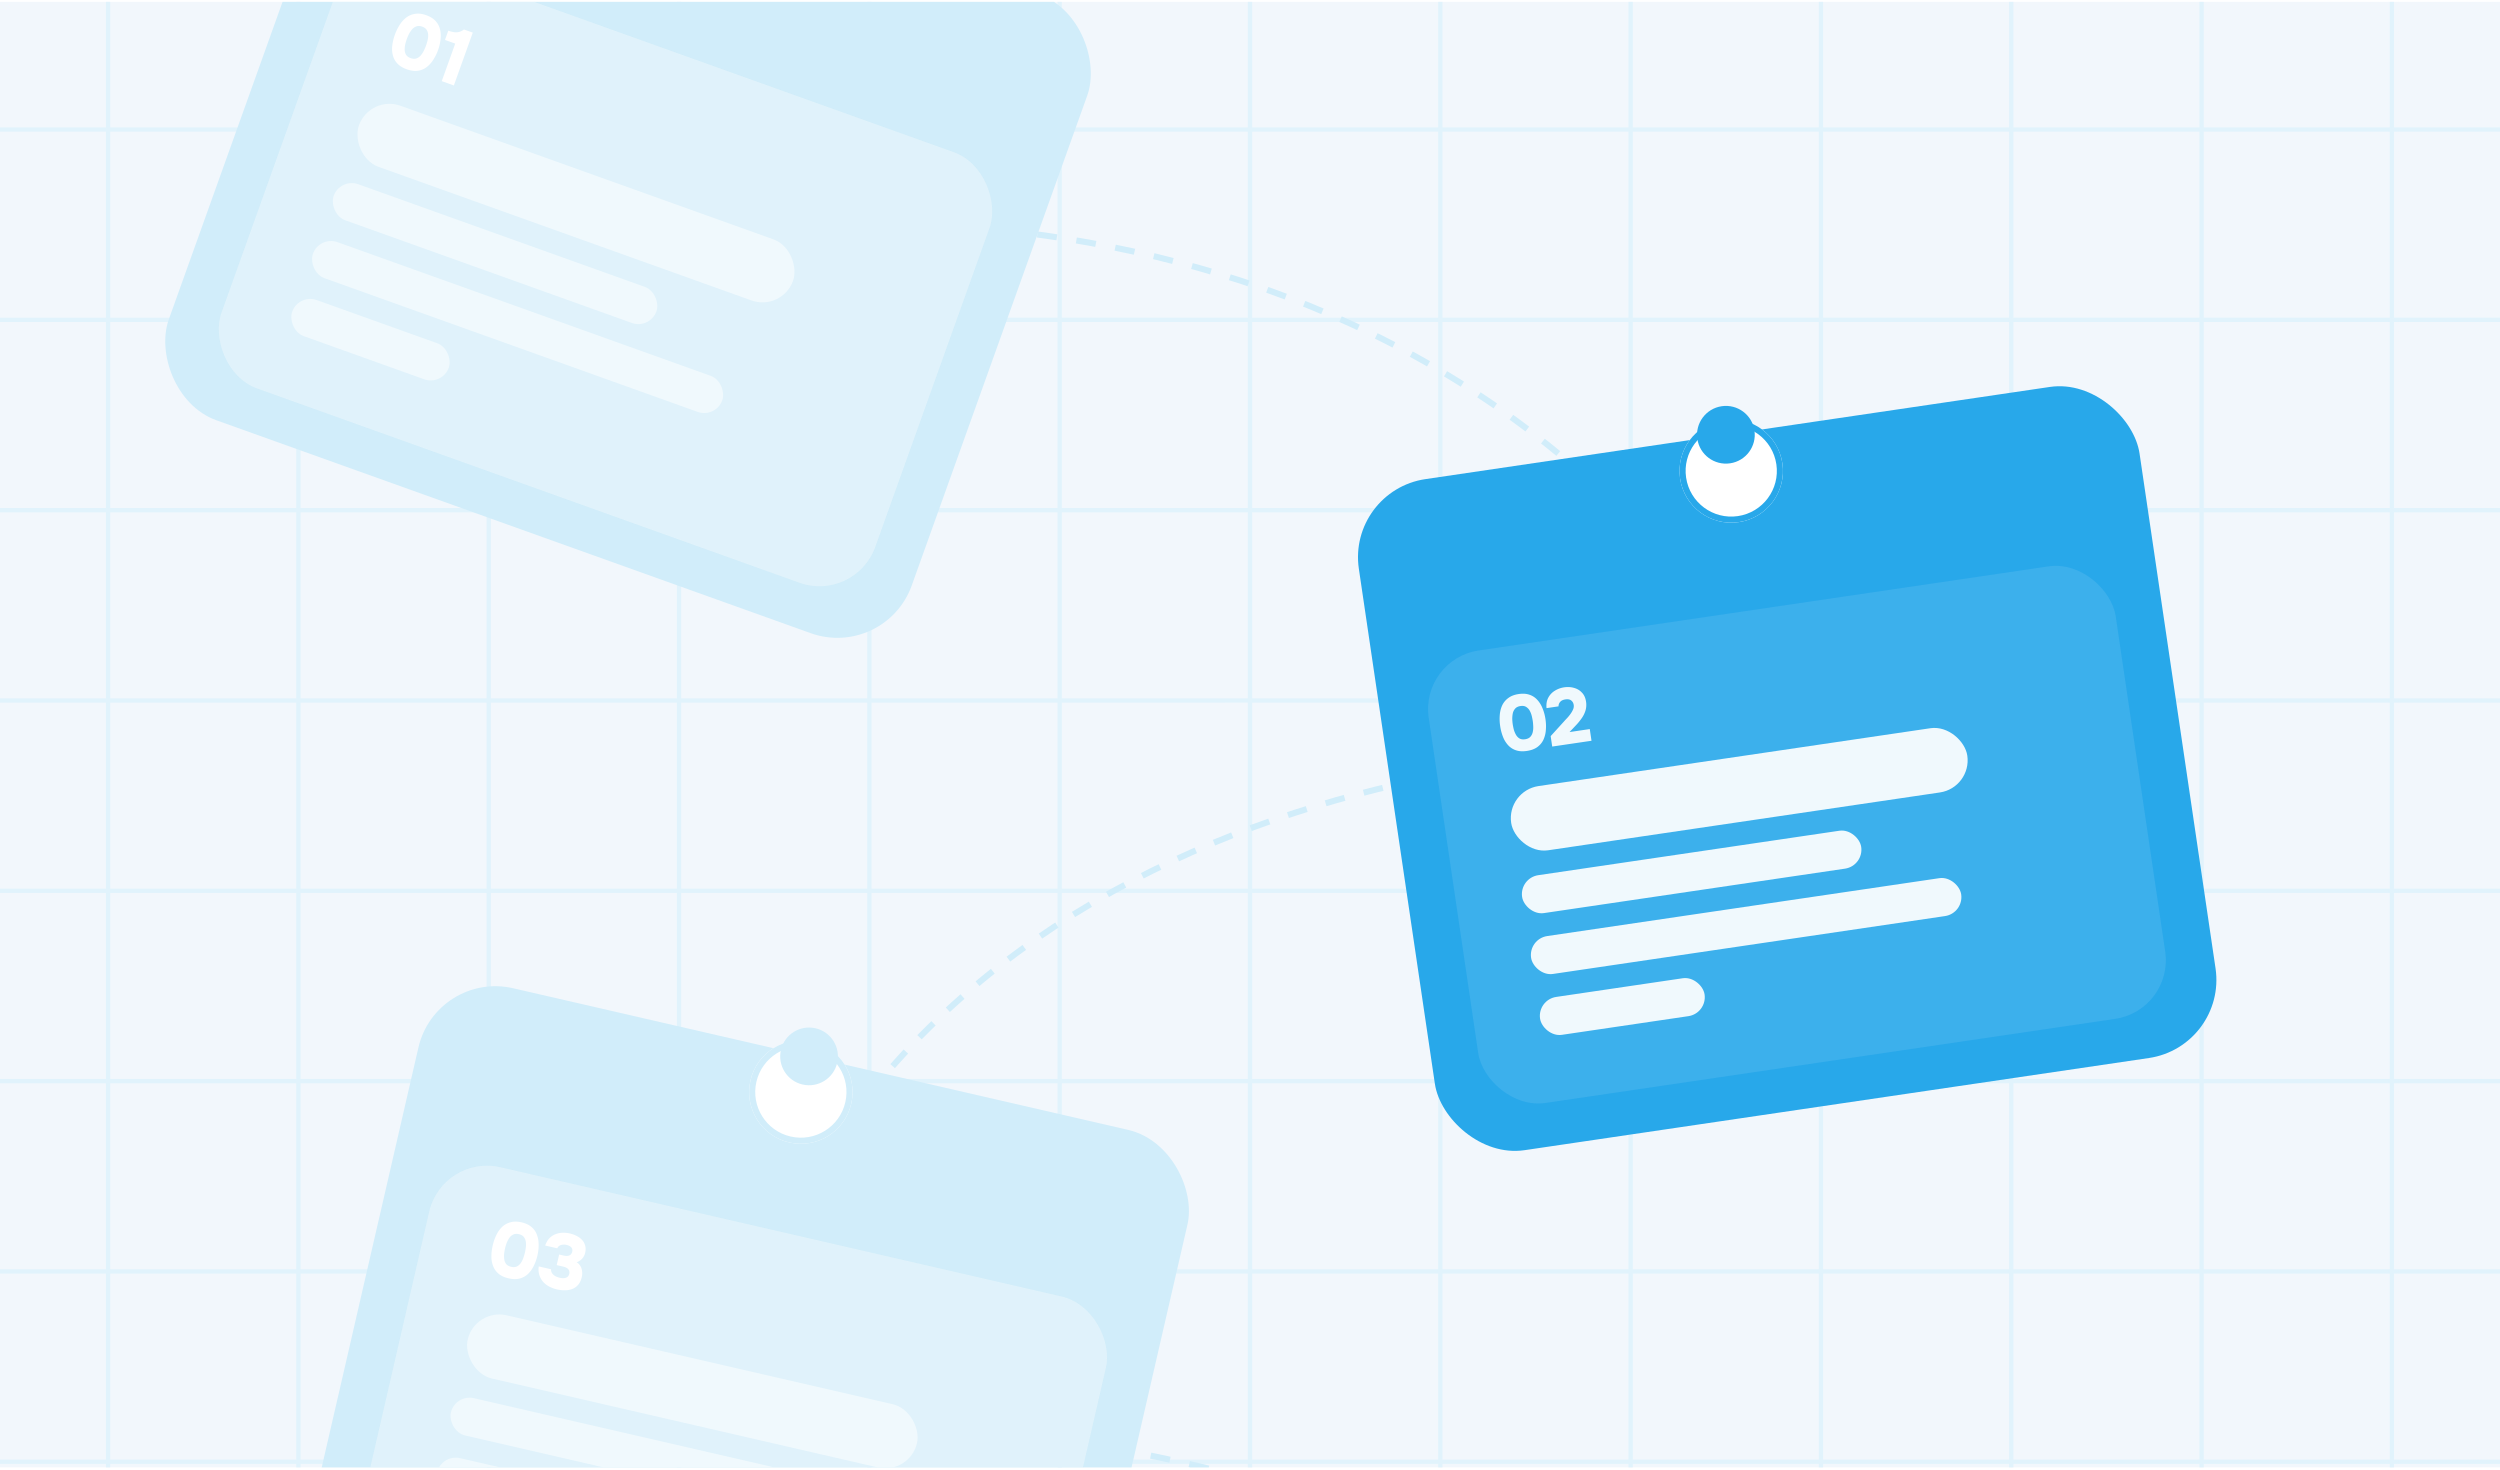 <svg width="580" height="341" fill="none" xmlns="http://www.w3.org/2000/svg"><g clip-path="url(#clip0_14_1115)"><path fill="#F2F7FC" d="M0 .436h580v340H0z"/><path d="M-637.209-279.016h-44.152v44.153m44.152-44.153v44.153m0-44.153h44.153m-44.153 44.153h-44.152m44.152 0v44.153m0-44.153h44.153m-88.305 0v44.153m44.152 0h-44.152m44.152 0v44.152m0-44.152h44.153m-88.305 0v44.152m44.152 0h-44.152m44.152 0v44.153m0-44.153h44.153m-88.305 0v44.153m44.152 0h-44.152m44.152 0v44.153m0-44.153h44.153m-88.305 0v44.153m44.152 0h-44.152m44.152 0V-14.1m0-44.153h44.153m-88.305 0V-14.1m44.152 0h-44.152m44.152 0v44.153m0-44.153h44.153m-88.305 0v44.153m44.152 0h-44.152m44.152 0v44.152m0-44.153h44.153m-88.305 0v44.153m44.152 0h-44.152m44.152 0v44.153m0-44.153h44.153m-88.305 0v44.153m44.152 0h-44.152m44.152 0v44.153m0-44.153h44.153m-88.305 0v44.153m44.152 0h-44.152m44.152 0v44.153m0-44.153h44.153m-88.305 0v44.153m44.152 0h-44.152m44.152 0v44.153m0-44.153h44.153m-88.305 0v44.153m44.152 0h-44.152m44.152 0v44.152m0-44.152h44.153m-88.305 0v44.152m44.152 0h-44.152m44.152 0v44.153m0-44.153h44.153m-88.305 0v44.153m44.152 0h-44.152m44.152 0v44.153m0-44.153h44.153m-88.305 0v44.153m44.152 0h-44.152m44.152 0v44.153m0-44.153h44.153m-88.305 0v44.153m44.152 0h-44.152m44.152 0v44.153m0-44.153h44.153m-88.305 0v44.153m44.152 0h-44.152m44.152 0v44.152m0-44.152h44.153m-88.305 0v44.152m44.152 0h-44.152m44.152 0v44.153m0-44.153h44.153m-88.305 0v44.153h44.152m0 0h44.153m0-838.903v44.153m0-44.153h44.153m-44.153 44.153v44.153m0-44.153h44.153m-44.153 44.153v44.152m0-44.152h44.153m-44.153 44.152v44.153m0-44.153h44.153m-44.153 44.153v44.153m0-44.153h44.153m-44.153 44.153V-14.1m0-44.153h44.153M-593.056-14.1v44.153m0-44.153h44.153m-44.153 44.153v44.152m0-44.153h44.153m-44.153 44.153v44.153m0-44.153h44.153m-44.153 44.153v44.153m0-44.153h44.153m-44.153 44.153v44.153m0-44.153h44.153m-44.153 44.153v44.153m0-44.153h44.153m-44.153 44.153v44.152m0-44.152h44.153m-44.153 44.152v44.153m0-44.153h44.153m-44.153 44.153v44.153m0-44.153h44.153m-44.153 44.153v44.153m0-44.153h44.153m-44.153 44.153v44.153m0-44.153h44.153m-44.153 44.153v44.152m0-44.152h44.153m-44.153 44.152v44.153m0-44.153h44.153m-44.153 44.153h44.153m0-838.903v44.153m0-44.153h44.153m-44.153 44.153v44.153m0-44.153h44.153m-44.153 44.153v44.152m0-44.152h44.153m-44.153 44.152v44.153m0-44.153h44.153m-44.153 44.153v44.153m0-44.153h44.153m-44.153 44.153V-14.1m0-44.153h44.153M-548.903-14.1v44.153m0-44.153h44.153m-44.153 44.153v44.152m0-44.153h44.153m-44.153 44.153v44.153m0-44.153h44.153m-44.153 44.153v44.153m0-44.153h44.153m-44.153 44.153v44.153m0-44.153h44.153m-44.153 44.153v44.153m0-44.153h44.153m-44.153 44.153v44.152m0-44.152h44.153m-44.153 44.152v44.153m0-44.153h44.153m-44.153 44.153v44.153m0-44.153h44.153m-44.153 44.153v44.153m0-44.153h44.153m-44.153 44.153v44.153m0-44.153h44.153m-44.153 44.153v44.152m0-44.152h44.153m-44.153 44.152v44.153m0-44.153h44.153m-44.153 44.153h44.153m0-838.903v44.153m0-44.153h44.153m-44.153 44.153v44.153m0-44.153h44.153m-44.153 44.153v44.152m0-44.152h44.153m-44.153 44.152v44.153m0-44.153h44.153m-44.153 44.153v44.153m0-44.153h44.153m-44.153 44.153V-14.1m0-44.153h44.153M-504.75-14.1v44.153m0-44.153h44.153m-44.153 44.153v44.152m0-44.153h44.153m-44.153 44.153v44.153m0-44.153h44.153m-44.153 44.153v44.153m0-44.153h44.153m-44.153 44.153v44.153m0-44.153h44.153m-44.153 44.153v44.153m0-44.153h44.153m-44.153 44.153v44.152m0-44.152h44.153m-44.153 44.152v44.153m0-44.153h44.153m-44.153 44.153v44.153m0-44.153h44.153m-44.153 44.153v44.153m0-44.153h44.153m-44.153 44.153v44.153m0-44.153h44.153m-44.153 44.153v44.152m0-44.152h44.153m-44.153 44.152v44.153m0-44.153h44.153m-44.153 44.153h44.153m0-838.903v44.153m0-44.153h44.153m-44.153 44.153v44.153m0-44.153h44.153m-44.153 44.153v44.152m0-44.152h44.153m-44.153 44.152v44.153m0-44.153h44.153m-44.153 44.153v44.153m0-44.153h44.153m-44.153 44.153V-14.1m0-44.153h44.153M-460.597-14.1v44.153m0-44.153h44.153m-44.153 44.153v44.152m0-44.153h44.153m-44.153 44.153v44.153m0-44.153h44.153m-44.153 44.153v44.153m0-44.153h44.153m-44.153 44.153v44.153m0-44.153h44.153m-44.153 44.153v44.153m0-44.153h44.153m-44.153 44.153v44.152m0-44.152h44.153m-44.153 44.152v44.153m0-44.153h44.153m-44.153 44.153v44.153m0-44.153h44.153m-44.153 44.153v44.153m0-44.153h44.153m-44.153 44.153v44.153m0-44.153h44.153m-44.153 44.153v44.152m0-44.152h44.153m-44.153 44.152v44.153m0-44.153h44.153m-44.153 44.153h44.153m0-838.903v44.153m0-44.153h44.152m-44.152 44.153v44.153m0-44.153h44.152m-44.152 44.153v44.152m0-44.152h44.152m-44.152 44.152v44.153m0-44.153h44.152m-44.152 44.153v44.153m0-44.153h44.152m-44.152 44.153V-14.1m0-44.153h44.152M-416.444-14.1v44.153m0-44.153h44.152m-44.152 44.153v44.152m0-44.153h44.152m-44.152 44.153v44.153m0-44.153h44.152m-44.152 44.153v44.153m0-44.153h44.152m-44.152 44.153v44.153m0-44.153h44.152m-44.152 44.153v44.153m0-44.153h44.152m-44.152 44.153v44.152m0-44.152h44.152m-44.152 44.152v44.153m0-44.153h44.152m-44.152 44.153v44.153m0-44.153h44.152m-44.152 44.153v44.153m0-44.153h44.152m-44.152 44.153v44.153m0-44.153h44.152m-44.152 44.153v44.152m0-44.152h44.152m-44.152 44.152v44.153m0-44.153h44.152m-44.152 44.153h44.152m0-838.903v44.153m0-44.153h44.153m-44.153 44.153v44.153m0-44.153h44.153m-44.153 44.153v44.152m0-44.152h44.153m-44.153 44.152v44.153m0-44.153h44.153m-44.153 44.153v44.153m0-44.153h44.153m-44.153 44.153V-14.1m0-44.153h44.153M-372.292-14.1v44.153m0-44.153h44.153m-44.153 44.153v44.152m0-44.153h44.153m-44.153 44.153v44.153m0-44.153h44.153m-44.153 44.153v44.153m0-44.153h44.153m-44.153 44.153v44.153m0-44.153h44.153m-44.153 44.153v44.153m0-44.153h44.153m-44.153 44.153v44.152m0-44.152h44.153m-44.153 44.152v44.153m0-44.153h44.153m-44.153 44.153v44.153m0-44.153h44.153m-44.153 44.153v44.153m0-44.153h44.153m-44.153 44.153v44.153m0-44.153h44.153m-44.153 44.153v44.152m0-44.152h44.153m-44.153 44.152v44.153m0-44.153h44.153m-44.153 44.153h44.153m0-838.903v44.153m0-44.153h44.153m-44.153 44.153v44.153m0-44.153h44.153m-44.153 44.153v44.152m0-44.152h44.153m-44.153 44.152v44.153m0-44.153h44.153m-44.153 44.153v44.153m0-44.153h44.153m-44.153 44.153V-14.1m0-44.153h44.153M-328.139-14.1v44.153m0-44.153h44.153m-44.153 44.153v44.152m0-44.153h44.153m-44.153 44.153v44.153m0-44.153h44.153m-44.153 44.153v44.153m0-44.153h44.153m-44.153 44.153v44.153m0-44.153h44.153m-44.153 44.153v44.153m0-44.153h44.153m-44.153 44.153v44.152m0-44.152h44.153m-44.153 44.152v44.153m0-44.153h44.153m-44.153 44.153v44.153m0-44.153h44.153m-44.153 44.153v44.153m0-44.153h44.153m-44.153 44.153v44.153m0-44.153h44.153m-44.153 44.153v44.152m0-44.152h44.153m-44.153 44.152v44.153m0-44.153h44.153m-44.153 44.153h44.153m0-838.903v44.153m0-44.153h44.153m-44.153 44.153v44.153m0-44.153h44.153m-44.153 44.153v44.152m0-44.152h44.153m-44.153 44.152v44.153m0-44.153h44.153m-44.153 44.153v44.153m0-44.153h44.153m-44.153 44.153V-14.1m0-44.153h44.153M-283.986-14.1v44.153m0-44.153h44.153m-44.153 44.153v44.152m0-44.153h44.153m-44.153 44.153v44.153m0-44.153h44.153m-44.153 44.153v44.153m0-44.153h44.153m-44.153 44.153v44.153m0-44.153h44.153m-44.153 44.153v44.153m0-44.153h44.153m-44.153 44.153v44.152m0-44.152h44.153m-44.153 44.152v44.153m0-44.153h44.153m-44.153 44.153v44.153m0-44.153h44.153m-44.153 44.153v44.153m0-44.153h44.153m-44.153 44.153v44.153m0-44.153h44.153m-44.153 44.153v44.152m0-44.152h44.153m-44.153 44.152v44.153m0-44.153h44.153m-44.153 44.153h44.153m0-838.903v44.153m0-44.153h44.153m-44.153 44.153v44.153m0-44.153h44.153m-44.153 44.153v44.152m0-44.152h44.153m-44.153 44.152v44.153m0-44.153h44.153m-44.153 44.153v44.153m0-44.153h44.153m-44.153 44.153V-14.1m0-44.153h44.153M-239.833-14.1v44.153m0-44.153h44.153m-44.153 44.153v44.152m0-44.153h44.153m-44.153 44.153v44.153m0-44.153h44.153m-44.153 44.153v44.153m0-44.153h44.153m-44.153 44.153v44.153m0-44.153h44.153m-44.153 44.153v44.153m0-44.153h44.153m-44.153 44.153v44.152m0-44.152h44.153m-44.153 44.152v44.153m0-44.153h44.153m-44.153 44.153v44.153m0-44.153h44.153m-44.153 44.153v44.153m0-44.153h44.153m-44.153 44.153v44.153m0-44.153h44.153m-44.153 44.153v44.152m0-44.152h44.153m-44.153 44.152v44.153m0-44.153h44.153m-44.153 44.153h44.153m0-838.903v44.153m0-44.153h44.152m-44.152 44.153v44.153m0-44.153h44.152m-44.152 44.153v44.152m0-44.152h44.152m-44.152 44.152v44.153m0-44.153h44.152m-44.152 44.153v44.153m0-44.153h44.152m-44.152 44.153V-14.1m0-44.153h44.152M-195.68-14.1v44.153m0-44.153h44.152m-44.152 44.153v44.152m0-44.153h44.152m-44.152 44.153v44.153m0-44.153h44.152m-44.152 44.153v44.153m0-44.153h44.152m-44.152 44.153v44.153m0-44.153h44.152m-44.152 44.153v44.153m0-44.153h44.152m-44.152 44.153v44.152m0-44.152h44.152m-44.152 44.152v44.153m0-44.153h44.152m-44.152 44.153v44.153m0-44.153h44.152m-44.152 44.153v44.153m0-44.153h44.152m-44.152 44.153v44.153m0-44.153h44.152m-44.152 44.153v44.152m0-44.152h44.152m-44.152 44.152v44.153m0-44.153h44.152m-44.152 44.153h44.152m0-838.903v44.153m0-44.153h44.153m-44.153 44.153v44.153m0-44.153h44.153m-44.153 44.153v44.152m0-44.152h44.153m-44.153 44.152v44.153m0-44.153h44.153m-44.153 44.153v44.153m0-44.153h44.153m-44.153 44.153V-14.1m0-44.153h44.153M-151.528-14.1v44.153m0-44.153h44.153m-44.153 44.153v44.152m0-44.153h44.153m-44.153 44.153v44.153m0-44.153h44.153m-44.153 44.153v44.153m0-44.153h44.153m-44.153 44.153v44.153m0-44.153h44.153m-44.153 44.153v44.153m0-44.153h44.153m-44.153 44.153v44.152m0-44.152h44.153m-44.153 44.152v44.153m0-44.153h44.153m-44.153 44.153v44.153m0-44.153h44.153m-44.153 44.153v44.153m0-44.153h44.153m-44.153 44.153v44.153m0-44.153h44.153m-44.153 44.153v44.152m0-44.152h44.153m-44.153 44.152v44.153m0-44.153h44.153m-44.153 44.153h44.153m0-838.903v44.153m0-44.153h44.153m-44.153 44.153v44.153m0-44.153h44.153m-44.153 44.153v44.152m0-44.152h44.153m-44.153 44.152v44.153m0-44.153h44.153m-44.153 44.153v44.153m0-44.153h44.153m-44.153 44.153V-14.1m0-44.153h44.153M-107.375-14.1v44.153m0-44.153h44.153m-44.153 44.153v44.152m0-44.153h44.153m-44.153 44.153v44.153m0-44.153h44.153m-44.153 44.153v44.153m0-44.153h44.153m-44.153 44.153v44.153m0-44.153h44.153m-44.153 44.153v44.153m0-44.153h44.153m-44.153 44.153v44.152m0-44.152h44.153m-44.153 44.152v44.153m0-44.153h44.153m-44.153 44.153v44.153m0-44.153h44.153m-44.153 44.153v44.153m0-44.153h44.153m-44.153 44.153v44.153m0-44.153h44.153m-44.153 44.153v44.152m0-44.152h44.153m-44.153 44.152v44.153m0-44.153h44.153m-44.153 44.153h44.153m0-838.903v44.153m0-44.153h44.153m-44.153 44.153v44.153m0-44.153h44.153m-44.153 44.153v44.152m0-44.152h44.153m-44.153 44.152v44.153m0-44.153h44.153m-44.153 44.153v44.153m0-44.153h44.153m-44.153 44.153V-14.1m0-44.153h44.153M-63.222-14.1v44.153m0-44.153h44.153m-44.153 44.153v44.152m0-44.153h44.153m-44.153 44.153v44.153m0-44.153h44.153m-44.153 44.153v44.153m0-44.153h44.153m-44.153 44.153v44.153m0-44.153h44.153m-44.153 44.153v44.153m0-44.153h44.153m-44.153 44.153v44.152m0-44.152h44.153m-44.153 44.152v44.153m0-44.153h44.153m-44.153 44.153v44.153m0-44.153h44.153m-44.153 44.153v44.153m0-44.153h44.153m-44.153 44.153v44.153m0-44.153h44.153m-44.153 44.153v44.152m0-44.152h44.153m-44.153 44.152v44.153m0-44.153h44.153m-44.153 44.153h44.153m0-838.903v44.153m0-44.153h44.153m-44.153 44.153v44.153m0-44.153h44.153M-19.07-190.71v44.152m0-44.152h44.153m-44.153 44.152v44.153m0-44.153h44.153m-44.153 44.153v44.153m0-44.153h44.153M-19.07-58.252V-14.1m0-44.153h44.153M-19.07-14.1v44.153m0-44.153h44.153M-19.07 30.054v44.152m0-44.153h44.153M-19.07 74.207v44.153m0-44.153h44.153M-19.07 118.36v44.153m0-44.153h44.153m-44.153 44.153v44.153m0-44.153h44.153m-44.153 44.153v44.153m0-44.153h44.153m-44.153 44.153v44.152m0-44.152h44.153M-19.07 294.97v44.153m0-44.153h44.153m-44.153 44.153v44.153m0-44.153h44.153m-44.153 44.153v44.153m0-44.153h44.153m-44.153 44.153v44.153m0-44.153h44.153m-44.153 44.153v44.152m0-44.152h44.153m-44.153 44.152v44.153m0-44.153h44.153m-44.153 44.153h44.153m0-838.903v44.153m0-44.153h44.152m-44.152 44.153v44.153m0-44.153h44.152M25.084-190.71v44.152m0-44.152h44.152m-44.152 44.152v44.153m0-44.153h44.152m-44.152 44.153v44.153m0-44.153h44.152M25.084-58.252V-14.1m0-44.153h44.152M25.084-14.1v44.153m0-44.153h44.152M25.084 30.054v44.152m0-44.153h44.152M25.084 74.207v44.153m0-44.153h44.152M25.084 118.36v44.153m0-44.153h44.152m-44.152 44.153v44.153m0-44.153h44.152m-44.152 44.153v44.153m0-44.153h44.152m-44.152 44.153v44.152m0-44.152h44.152M25.084 294.97v44.153m0-44.153h44.152m-44.152 44.153v44.153m0-44.153h44.152m-44.152 44.153v44.153m0-44.153h44.152m-44.152 44.153v44.153m0-44.153h44.152m-44.152 44.153v44.152m0-44.152h44.152m-44.152 44.152v44.153m0-44.153h44.152m-44.152 44.153h44.152m0-838.903v44.153m0-44.153h44.153m-44.153 44.153v44.153m0-44.153h44.153M69.236-190.71v44.152m0-44.152h44.153m-44.153 44.152v44.153m0-44.153h44.153m-44.153 44.153v44.153m0-44.153h44.153M69.236-58.252V-14.1m0-44.153h44.153M69.236-14.1v44.153m0-44.153h44.153M69.236 30.054v44.152m0-44.153h44.153M69.236 74.207v44.153m0-44.153h44.153M69.236 118.36v44.153m0-44.153h44.153m-44.153 44.153v44.153m0-44.153h44.153m-44.153 44.153v44.153m0-44.153h44.153m-44.153 44.153v44.152m0-44.152h44.153M69.236 294.97v44.153m0-44.153h44.153m-44.153 44.153v44.153m0-44.153h44.153m-44.153 44.153v44.153m0-44.153h44.153m-44.153 44.153v44.153m0-44.153h44.153m-44.153 44.153v44.152m0-44.152h44.153m-44.153 44.152v44.153m0-44.153h44.153m-44.153 44.153h44.153m0-838.903v44.153m0-44.153h44.153m-44.153 44.153v44.153m0-44.153h44.153m-44.153 44.153v44.152m0-44.152h44.153m-44.153 44.152v44.153m0-44.153h44.153m-44.153 44.153v44.153m0-44.153h44.153m-44.153 44.153V-14.1m0-44.153h44.153M113.389-14.1v44.153m0-44.153h44.153m-44.153 44.153v44.152m0-44.153h44.153m-44.153 44.153v44.153m0-44.153h44.153m-44.153 44.153v44.153m0-44.153h44.153m-44.153 44.153v44.153m0-44.153h44.153m-44.153 44.153v44.153m0-44.153h44.153m-44.153 44.153v44.152m0-44.152h44.153m-44.153 44.152v44.153m0-44.153h44.153m-44.153 44.153v44.153m0-44.153h44.153m-44.153 44.153v44.153m0-44.153h44.153m-44.153 44.153v44.153m0-44.153h44.153m-44.153 44.153v44.152m0-44.152h44.153m-44.153 44.152v44.153m0-44.153h44.153m-44.153 44.153h44.153m0-838.903v44.153m0-44.153h44.153m-44.153 44.153v44.153m0-44.153h44.153m-44.153 44.153v44.152m0-44.152h44.153m-44.153 44.152v44.153m0-44.153h44.153m-44.153 44.153v44.153m0-44.153h44.153m-44.153 44.153V-14.1m0-44.153h44.153M157.542-14.1v44.153m0-44.153h44.153m-44.153 44.153v44.152m0-44.153h44.153m-44.153 44.153v44.153m0-44.153h44.153m-44.153 44.153v44.153m0-44.153h44.153m-44.153 44.153v44.153m0-44.153h44.153m-44.153 44.153v44.153m0-44.153h44.153m-44.153 44.153v44.152m0-44.152h44.153m-44.153 44.152v44.153m0-44.153h44.153m-44.153 44.153v44.153m0-44.153h44.153m-44.153 44.153v44.153m0-44.153h44.153m-44.153 44.153v44.153m0-44.153h44.153m-44.153 44.153v44.152m0-44.152h44.153m-44.153 44.152v44.153m0-44.153h44.153m-44.153 44.153h44.153m0-838.903v44.153m0-44.153h44.153m-44.153 44.153v44.153m0-44.153h44.153m-44.153 44.153v44.152m0-44.152h44.153m-44.153 44.152v44.153m0-44.153h44.153m-44.153 44.153v44.153m0-44.153h44.153m-44.153 44.153V-14.1m0-44.153h44.153M201.695-14.1v44.153m0-44.153h44.153m-44.153 44.153v44.152m0-44.153h44.153m-44.153 44.153v44.153m0-44.153h44.153m-44.153 44.153v44.153m0-44.153h44.153m-44.153 44.153v44.153m0-44.153h44.153m-44.153 44.153v44.153m0-44.153h44.153m-44.153 44.153v44.152m0-44.152h44.153m-44.153 44.152v44.153m0-44.153h44.153m-44.153 44.153v44.153m0-44.153h44.153m-44.153 44.153v44.153m0-44.153h44.153m-44.153 44.153v44.153m0-44.153h44.153m-44.153 44.153v44.152m0-44.152h44.153m-44.153 44.152v44.153m0-44.153h44.153m-44.153 44.153h44.153m0-838.903v44.153m0-44.153H290m-44.152 44.153v44.153m0-44.153H290m-44.152 44.153v44.152m0-44.152H290m-44.152 44.152v44.153m0-44.153H290m-44.152 44.153v44.153m0-44.153H290m-44.152 44.153V-14.1m0-44.153H290M245.848-14.1v44.153m0-44.153H290m-44.152 44.153v44.152m0-44.153H290m-44.152 44.153v44.153m0-44.153H290m-44.152 44.153v44.153m0-44.153H290m-44.152 44.153v44.153m0-44.153H290m-44.152 44.153v44.153m0-44.153H290m-44.152 44.153v44.152m0-44.152H290m-44.152 44.152v44.153m0-44.153H290m-44.152 44.153v44.153m0-44.153H290m-44.152 44.153v44.153m0-44.153H290m-44.152 44.153v44.153m0-44.153H290m-44.152 44.153v44.152m0-44.152H290m-44.152 44.152v44.153m0-44.153H290m-44.152 44.153H290m0-838.903v44.153m0-44.153h44.153M290-234.863v44.153m0-44.153h44.153M290-190.71v44.152m0-44.152h44.153M290-146.558v44.153m0-44.153h44.153M290-102.405v44.153m0-44.153h44.153M290-58.252V-14.1m0-44.153h44.153M290-14.1v44.153m0-44.153h44.153M290 30.054v44.152m0-44.153h44.153M290 74.207v44.153m0-44.153h44.153M290 118.36v44.153m0-44.153h44.153M290 162.512v44.153m0-44.153h44.153M290 206.665v44.153m0-44.153h44.153M290 250.818v44.152m0-44.152h44.153M290 294.97v44.153m0-44.153h44.153M290 339.123v44.153m0-44.153h44.153M290 383.276v44.153m0-44.153h44.153M290 427.429v44.153m0-44.153h44.153M290 471.582v44.152m0-44.152h44.153M290 515.734v44.153m0-44.153h44.153M290 559.887h44.153m0-838.903v44.153m0-44.153h44.153m-44.153 44.153v44.153m0-44.153h44.153m-44.153 44.153v44.152m0-44.152h44.153m-44.153 44.152v44.153m0-44.153h44.153m-44.153 44.153v44.153m0-44.153h44.153m-44.153 44.153V-14.1m0-44.153h44.153M334.153-14.1v44.153m0-44.153h44.153m-44.153 44.153v44.152m0-44.153h44.153m-44.153 44.153v44.153m0-44.153h44.153m-44.153 44.153v44.153m0-44.153h44.153m-44.153 44.153v44.153m0-44.153h44.153m-44.153 44.153v44.153m0-44.153h44.153m-44.153 44.153v44.152m0-44.152h44.153m-44.153 44.152v44.153m0-44.153h44.153m-44.153 44.153v44.153m0-44.153h44.153m-44.153 44.153v44.153m0-44.153h44.153m-44.153 44.153v44.153m0-44.153h44.153m-44.153 44.153v44.152m0-44.152h44.153m-44.153 44.152v44.153m0-44.153h44.153m-44.153 44.153h44.153m0-838.903v44.153m0-44.153h44.153m-44.153 44.153v44.153m0-44.153h44.153m-44.153 44.153v44.152m0-44.152h44.153m-44.153 44.152v44.153m0-44.153h44.153m-44.153 44.153v44.153m0-44.153h44.153m-44.153 44.153V-14.1m0-44.153h44.153M378.306-14.1v44.153m0-44.153h44.153m-44.153 44.153v44.152m0-44.153h44.153m-44.153 44.153v44.153m0-44.153h44.153m-44.153 44.153v44.153m0-44.153h44.153m-44.153 44.153v44.153m0-44.153h44.153m-44.153 44.153v44.153m0-44.153h44.153m-44.153 44.153v44.152m0-44.152h44.153m-44.153 44.152v44.153m0-44.153h44.153m-44.153 44.153v44.153m0-44.153h44.153m-44.153 44.153v44.153m0-44.153h44.153m-44.153 44.153v44.153m0-44.153h44.153m-44.153 44.153v44.152m0-44.152h44.153m-44.153 44.152v44.153m0-44.153h44.153m-44.153 44.153h44.153m0-838.903v44.153m0-44.153h44.153m-44.153 44.153v44.153m0-44.153h44.153m-44.153 44.153v44.152m0-44.152h44.153m-44.153 44.152v44.153m0-44.153h44.153m-44.153 44.153v44.153m0-44.153h44.153m-44.153 44.153V-14.1m0-44.153h44.153M422.459-14.1v44.153m0-44.153h44.153m-44.153 44.153v44.152m0-44.153h44.153m-44.153 44.153v44.153m0-44.153h44.153m-44.153 44.153v44.153m0-44.153h44.153m-44.153 44.153v44.153m0-44.153h44.153m-44.153 44.153v44.153m0-44.153h44.153m-44.153 44.153v44.152m0-44.152h44.153m-44.153 44.152v44.153m0-44.153h44.153m-44.153 44.153v44.153m0-44.153h44.153m-44.153 44.153v44.153m0-44.153h44.153m-44.153 44.153v44.153m0-44.153h44.153m-44.153 44.153v44.152m0-44.152h44.153m-44.153 44.152v44.153m0-44.153h44.153m-44.153 44.153h44.153m0-838.903v44.153m0-44.153h44.152m-44.152 44.153v44.153m0-44.153h44.152m-44.152 44.153v44.152m0-44.152h44.152m-44.152 44.152v44.153m0-44.153h44.152m-44.152 44.153v44.153m0-44.153h44.152m-44.152 44.153V-14.1m0-44.153h44.152M466.612-14.1v44.153m0-44.153h44.152m-44.152 44.153v44.152m0-44.153h44.152m-44.152 44.153v44.153m0-44.153h44.152m-44.152 44.153v44.153m0-44.153h44.152m-44.152 44.153v44.153m0-44.153h44.152m-44.152 44.153v44.153m0-44.153h44.152m-44.152 44.153v44.152m0-44.152h44.152m-44.152 44.152v44.153m0-44.153h44.152m-44.152 44.153v44.153m0-44.153h44.152m-44.152 44.153v44.153m0-44.153h44.152m-44.152 44.153v44.153m0-44.153h44.152m-44.152 44.153v44.152m0-44.152h44.152m-44.152 44.152v44.153m0-44.153h44.152m-44.152 44.153h44.152m0-838.903v44.153m0-44.153h44.153m-44.153 44.153v44.153m0-44.153h44.153m-44.153 44.153v44.152m0-44.152h44.153m-44.153 44.152v44.153m0-44.153h44.153m-44.153 44.153v44.153m0-44.153h44.153m-44.153 44.153V-14.1m0-44.153h44.153M510.764-14.1v44.153m0-44.153h44.153m-44.153 44.153v44.152m0-44.153h44.153m-44.153 44.153v44.153m0-44.153h44.153m-44.153 44.153v44.153m0-44.153h44.153m-44.153 44.153v44.153m0-44.153h44.153m-44.153 44.153v44.153m0-44.153h44.153m-44.153 44.153v44.152m0-44.152h44.153m-44.153 44.152v44.153m0-44.153h44.153m-44.153 44.153v44.153m0-44.153h44.153m-44.153 44.153v44.153m0-44.153h44.153m-44.153 44.153v44.153m0-44.153h44.153m-44.153 44.153v44.152m0-44.152h44.153m-44.153 44.152v44.153m0-44.153h44.153m-44.153 44.153h44.153m0-838.903v44.153m0-44.153h44.153m-44.153 44.153v44.153m0-44.153h44.153m-44.153 44.153v44.152m0-44.152h44.153m-44.153 44.152v44.153m0-44.153h44.153m-44.153 44.153v44.153m0-44.153h44.153m-44.153 44.153V-14.1m0-44.153h44.153M554.917-14.1v44.153m0-44.153h44.153m-44.153 44.153v44.152m0-44.153h44.153m-44.153 44.153v44.153m0-44.153h44.153m-44.153 44.153v44.153m0-44.153h44.153m-44.153 44.153v44.153m0-44.153h44.153m-44.153 44.153v44.153m0-44.153h44.153m-44.153 44.153v44.152m0-44.152h44.153m-44.153 44.152v44.153m0-44.153h44.153m-44.153 44.153v44.153m0-44.153h44.153m-44.153 44.153v44.153m0-44.153h44.153m-44.153 44.153v44.153m0-44.153h44.153m-44.153 44.153v44.152m0-44.152h44.153m-44.153 44.152v44.153m0-44.153h44.153m-44.153 44.153h44.153m0-838.903v44.153m0-44.153h44.153m-44.153 44.153v44.153m0-44.153h44.153M599.07-190.71v44.152m0-44.152h44.153m-44.153 44.152v44.153m0-44.153h44.153m-44.153 44.153v44.153m0-44.153h44.153M599.07-58.252V-14.1m0-44.153h44.153M599.07-14.1v44.153m0-44.153h44.153M599.07 30.054v44.152m0-44.153h44.153M599.07 74.207v44.153m0-44.153h44.153M599.07 118.36v44.153m0-44.153h44.153m-44.153 44.153v44.153m0-44.153h44.153m-44.153 44.153v44.153m0-44.153h44.153m-44.153 44.153v44.152m0-44.152h44.153M599.07 294.97v44.153m0-44.153h44.153m-44.153 44.153v44.153m0-44.153h44.153m-44.153 44.153v44.153m0-44.153h44.153m-44.153 44.153v44.153m0-44.153h44.153m-44.153 44.153v44.152m0-44.152h44.153m-44.153 44.152v44.153m0-44.153h44.153m-44.153 44.153h44.153m0-838.903v44.153m0-44.153h44.153m-44.153 44.153v44.153m0-44.153h44.153m-44.153 44.153v44.152m0-44.152h44.153m-44.153 44.152v44.153m0-44.153h44.153m-44.153 44.153v44.153m0-44.153h44.153m-44.153 44.153V-14.1m0-44.153h44.153M643.223-14.1v44.153m0-44.153h44.153m-44.153 44.153v44.152m0-44.153h44.153m-44.153 44.153v44.153m0-44.153h44.153m-44.153 44.153v44.153m0-44.153h44.153m-44.153 44.153v44.153m0-44.153h44.153m-44.153 44.153v44.153m0-44.153h44.153m-44.153 44.153v44.152m0-44.152h44.153m-44.153 44.152v44.153m0-44.153h44.153m-44.153 44.153v44.153m0-44.153h44.153m-44.153 44.153v44.153m0-44.153h44.153m-44.153 44.153v44.153m0-44.153h44.153m-44.153 44.153v44.152m0-44.152h44.153m-44.153 44.152v44.153m0-44.153h44.153m-44.153 44.153h44.153m0-838.903v44.153m0-44.153h44.153m-44.153 44.153v44.153m0-44.153h44.153m-44.153 44.153v44.152m0-44.152h44.153m-44.153 44.152v44.153m0-44.153h44.153m-44.153 44.153v44.153m0-44.153h44.153m-44.153 44.153V-14.1m0-44.153h44.153M687.376-14.1v44.153m0-44.153h44.153m-44.153 44.153v44.152m0-44.153h44.153m-44.153 44.153v44.153m0-44.153h44.153m-44.153 44.153v44.153m0-44.153h44.153m-44.153 44.153v44.153m0-44.153h44.153m-44.153 44.153v44.153m0-44.153h44.153m-44.153 44.153v44.152m0-44.152h44.153m-44.153 44.152v44.153m0-44.153h44.153m-44.153 44.153v44.153m0-44.153h44.153m-44.153 44.153v44.153m0-44.153h44.153m-44.153 44.153v44.153m0-44.153h44.153m-44.153 44.153v44.152m0-44.152h44.153m-44.153 44.152v44.153m0-44.153h44.153m-44.153 44.153h44.153m0-838.903v44.153m0-44.153h44.152m-44.152 44.153v44.153m0-44.153h44.152m-44.152 44.153v44.152m0-44.152h44.152m-44.152 44.152v44.153m0-44.153h44.152m-44.152 44.153v44.153m0-44.153h44.152m-44.152 44.153V-14.1m0-44.153h44.152M731.529-14.1v44.153m0-44.153h44.152m-44.152 44.153v44.152m0-44.153h44.152m-44.152 44.153v44.153m0-44.153h44.152m-44.152 44.153v44.153m0-44.153h44.152m-44.152 44.153v44.153m0-44.153h44.152m-44.152 44.153v44.153m0-44.153h44.152m-44.152 44.153v44.152m0-44.152h44.152m-44.152 44.152v44.153m0-44.153h44.152m-44.152 44.153v44.153m0-44.153h44.152m-44.152 44.153v44.153m0-44.153h44.152m-44.152 44.153v44.153m0-44.153h44.152m-44.152 44.153v44.152m0-44.152h44.152m-44.152 44.152v44.153m0-44.153h44.152m-44.152 44.153h44.152m0-838.903v44.153m0-44.153h44.153m-44.153 44.153v44.153m0-44.153h44.153m-44.153 44.153v44.152m0-44.152h44.153m-44.153 44.152v44.153m0-44.153h44.153m-44.153 44.153v44.153m0-44.153h44.153m-44.153 44.153V-14.1m0-44.153h44.153M775.681-14.1v44.153m0-44.153h44.153m-44.153 44.153v44.152m0-44.153h44.153m-44.153 44.153v44.153m0-44.153h44.153m-44.153 44.153v44.153m0-44.153h44.153m-44.153 44.153v44.153m0-44.153h44.153m-44.153 44.153v44.153m0-44.153h44.153m-44.153 44.153v44.152m0-44.152h44.153m-44.153 44.152v44.153m0-44.153h44.153m-44.153 44.153v44.153m0-44.153h44.153m-44.153 44.153v44.153m0-44.153h44.153m-44.153 44.153v44.153m0-44.153h44.153m-44.153 44.153v44.152m0-44.152h44.153m-44.153 44.152v44.153m0-44.153h44.153m-44.153 44.153h44.153m0-838.903v44.153m0-44.153h44.153m-44.153 44.153v44.153m0-44.153h44.153m-44.153 44.153v44.152m0-44.152h44.153m-44.153 44.152v44.153m0-44.153h44.153m-44.153 44.153v44.153m0-44.153h44.153m-44.153 44.153V-14.1m0-44.153h44.153M819.834-14.1v44.153m0-44.153h44.153m-44.153 44.153v44.152m0-44.153h44.153m-44.153 44.153v44.153m0-44.153h44.153m-44.153 44.153v44.153m0-44.153h44.153m-44.153 44.153v44.153m0-44.153h44.153m-44.153 44.153v44.153m0-44.153h44.153m-44.153 44.153v44.152m0-44.152h44.153m-44.153 44.152v44.153m0-44.153h44.153m-44.153 44.153v44.153m0-44.153h44.153m-44.153 44.153v44.153m0-44.153h44.153m-44.153 44.153v44.153m0-44.153h44.153m-44.153 44.153v44.152m0-44.152h44.153m-44.153 44.152v44.153m0-44.153h44.153m-44.153 44.153h44.153m0-838.903v44.153m0-44.153h44.153m-44.153 44.153v44.153m0-44.153h44.153m-44.153 44.153v44.152m0-44.152h44.153m-44.153 44.152v44.153m0-44.153h44.153m-44.153 44.153v44.153m0-44.153h44.153m-44.153 44.153V-14.1m0-44.153h44.153M863.987-14.1v44.153m0-44.153h44.153m-44.153 44.153v44.152m0-44.153h44.153m-44.153 44.153v44.153m0-44.153h44.153m-44.153 44.153v44.153m0-44.153h44.153m-44.153 44.153v44.153m0-44.153h44.153m-44.153 44.153v44.153m0-44.153h44.153m-44.153 44.153v44.152m0-44.152h44.153m-44.153 44.152v44.153m0-44.153h44.153m-44.153 44.153v44.153m0-44.153h44.153m-44.153 44.153v44.153m0-44.153h44.153m-44.153 44.153v44.153m0-44.153h44.153m-44.153 44.153v44.152m0-44.152h44.153m-44.153 44.152v44.153m0-44.153h44.153m-44.153 44.153h44.153m0-838.903v44.153m0-44.153h44.153m-44.153 44.153v44.153m0-44.153h44.153M908.14-190.71v44.152m0-44.152h44.153m-44.153 44.152v44.153m0-44.153h44.153m-44.153 44.153v44.153m0-44.153h44.153M908.14-58.252V-14.1m0-44.153h44.153M908.14-14.1v44.153m0-44.153h44.153M908.14 30.054v44.152m0-44.153h44.153M908.14 74.207v44.153m0-44.153h44.153M908.14 118.36v44.153m0-44.153h44.153m-44.153 44.153v44.153m0-44.153h44.153m-44.153 44.153v44.153m0-44.153h44.153m-44.153 44.153v44.152m0-44.152h44.153M908.14 294.97v44.153m0-44.153h44.153m-44.153 44.153v44.153m0-44.153h44.153m-44.153 44.153v44.153m0-44.153h44.153m-44.153 44.153v44.153m0-44.153h44.153m-44.153 44.153v44.152m0-44.152h44.153m-44.153 44.152v44.153m0-44.153h44.153m-44.153 44.153h44.153m0-838.903v44.153m0-44.153h44.152m-44.152 44.153v44.153m0-44.153h44.152m-44.152 44.153v44.152m0-44.152h44.152m-44.152 44.152v44.153m0-44.153h44.152m-44.152 44.153v44.153m0-44.153h44.152m-44.152 44.153V-14.1m0-44.153h44.152M952.293-14.1v44.153m0-44.153h44.152m-44.152 44.153v44.152m0-44.153h44.152m-44.152 44.153v44.153m0-44.153h44.152m-44.152 44.153v44.153m0-44.153h44.152m-44.152 44.153v44.153m0-44.153h44.152m-44.152 44.153v44.153m0-44.153h44.152m-44.152 44.153v44.152m0-44.152h44.152m-44.152 44.152v44.153m0-44.153h44.152m-44.152 44.153v44.153m0-44.153h44.152m-44.152 44.153v44.153m0-44.153h44.152m-44.152 44.153v44.153m0-44.153h44.152m-44.152 44.153v44.152m0-44.152h44.152m-44.152 44.152v44.153m0-44.153h44.152m-44.152 44.153h44.152m0-838.903v44.153m0-44.153h44.155m-44.155 44.153v44.153m0-44.153h44.155m-44.155 44.153v44.152m0-44.152h44.155m-44.155 44.152v44.153m0-44.153h44.155m-44.155 44.153v44.153m0-44.153h44.155m-44.155 44.153V-14.1m0-44.153h44.155M996.445-14.1v44.153m0-44.153h44.155m-44.155 44.153v44.152m0-44.153h44.155m-44.155 44.153v44.153m0-44.153h44.155m-44.155 44.153v44.153m0-44.153h44.155m-44.155 44.153v44.153m0-44.153h44.155m-44.155 44.153v44.153m0-44.153h44.155m-44.155 44.153v44.152m0-44.152h44.155m-44.155 44.152v44.153m0-44.153h44.155m-44.155 44.153v44.153m0-44.153h44.155m-44.155 44.153v44.153m0-44.153h44.155m-44.155 44.153v44.153m0-44.153h44.155m-44.155 44.153v44.152m0-44.152h44.155m-44.155 44.152v44.153m0-44.153h44.155m-44.155 44.153h44.155m0-838.903v44.153m0-44.153h44.15m-44.15 44.153v44.153m0-44.153h44.15m-44.15 44.153v44.152m0-44.152h44.15m-44.15 44.152v44.153m0-44.153h44.15m-44.15 44.153v44.153m0-44.153h44.15m-44.15 44.153V-14.1m0-44.153h44.15M1040.6-14.1v44.153m0-44.153h44.15m-44.15 44.153v44.152m0-44.153h44.15m-44.15 44.153v44.153m0-44.153h44.15m-44.15 44.153v44.153m0-44.153h44.15m-44.15 44.153v44.153m0-44.153h44.15m-44.15 44.153v44.153m0-44.153h44.15m-44.15 44.153v44.152m0-44.152h44.15m-44.15 44.152v44.153m0-44.153h44.15m-44.15 44.153v44.153m0-44.153h44.15m-44.15 44.153v44.153m0-44.153h44.15m-44.15 44.153v44.153m0-44.153h44.15m-44.15 44.153v44.152m0-44.152h44.15m-44.15 44.152v44.153m0-44.153h44.15m-44.15 44.153h44.15m0-838.903v44.153m0-44.153h44.15m-44.15 44.153v44.153m0-44.153h44.15m-44.15 44.153v44.152m0-44.152h44.15m-44.15 44.152v44.153m0-44.153h44.15m-44.15 44.153v44.153m0-44.153h44.15m-44.15 44.153V-14.1m0-44.153h44.15M1084.75-14.1v44.153m0-44.153h44.15m-44.15 44.153v44.152m0-44.153h44.15m-44.15 44.153v44.153m0-44.153h44.15m-44.15 44.153v44.153m0-44.153h44.15m-44.15 44.153v44.153m0-44.153h44.15m-44.15 44.153v44.153m0-44.153h44.15m-44.15 44.153v44.152m0-44.152h44.15m-44.15 44.152v44.153m0-44.153h44.15m-44.15 44.153v44.153m0-44.153h44.15m-44.15 44.153v44.153m0-44.153h44.15m-44.15 44.153v44.153m0-44.153h44.15m-44.15 44.153v44.152m0-44.152h44.15m-44.15 44.152v44.153m0-44.153h44.15m-44.15 44.153h44.15m0-838.903v44.153m0-44.153h44.16m-44.16 44.153v44.153m0-44.153h44.16m-44.16 44.153v44.152m0-44.152h44.16m-44.16 44.152v44.153m0-44.153h44.16m-44.16 44.153v44.153m0-44.153h44.16m-44.16 44.153V-14.1m0-44.153h44.16M1128.9-14.1v44.153m0-44.153h44.16m-44.16 44.153v44.152m0-44.153h44.16m-44.16 44.153v44.153m0-44.153h44.16m-44.16 44.153v44.153m0-44.153h44.16m-44.16 44.153v44.153m0-44.153h44.16m-44.16 44.153v44.153m0-44.153h44.16m-44.16 44.153v44.152m0-44.152h44.16m-44.16 44.152v44.153m0-44.153h44.16m-44.16 44.153v44.153m0-44.153h44.16m-44.16 44.153v44.153m0-44.153h44.16m-44.16 44.153v44.153m0-44.153h44.16m-44.16 44.153v44.152m0-44.152h44.16m-44.16 44.152v44.153m0-44.153h44.16m-44.16 44.153h44.16m0-838.903v44.153m0-44.153h44.15m-44.15 44.153v44.153m0-44.153h44.15m-44.15 44.153v44.152m0-44.152h44.15m-44.15 44.152v44.153m0-44.153h44.15m-44.15 44.153v44.153m0-44.153h44.15m-44.15 44.153V-14.1m0-44.153h44.15M1173.06-14.1v44.153m0-44.153h44.15m-44.15 44.153v44.152m0-44.153h44.15m-44.15 44.153v44.153m0-44.153h44.15m-44.15 44.153v44.153m0-44.153h44.15m-44.15 44.153v44.153m0-44.153h44.15m-44.15 44.153v44.153m0-44.153h44.15m-44.15 44.153v44.152m0-44.152h44.15m-44.15 44.152v44.153m0-44.153h44.15m-44.15 44.153v44.153m0-44.153h44.15m-44.15 44.153v44.153m0-44.153h44.15m-44.15 44.153v44.153m0-44.153h44.15m-44.15 44.153v44.152m0-44.152h44.15m-44.15 44.152v44.153m0-44.153h44.15m-44.15 44.153h44.15m0-838.903v44.153m0-44.153h44.15v44.153m-44.15 0v44.153m0-44.153h44.15m-44.15 44.153v44.152m0-44.152h44.15m-44.15 44.152v44.153m0-44.153h44.15m-44.15 44.153v44.153m0-44.153h44.15m-44.15 44.153V-14.1m0-44.153h44.15M1217.21-14.1v44.153m0-44.153h44.15m-44.15 44.153v44.152m0-44.153h44.15m-44.15 44.153v44.153m0-44.153h44.15m-44.15 44.153v44.153m0-44.153h44.15m-44.15 44.153v44.153m0-44.153h44.15m-44.15 44.153v44.153m0-44.153h44.15m-44.15 44.153v44.152m0-44.152h44.15m-44.15 44.152v44.153m0-44.153h44.15m-44.15 44.153v44.153m0-44.153h44.15m-44.15 44.153v44.153m0-44.153h44.15m-44.15 44.153v44.153m0-44.153h44.15m-44.15 44.153v44.152m0-44.152h44.15m-44.15 44.152v44.153m0-44.153h44.15m-44.15 44.153h44.15v-44.153m0-750.597v44.153m0 0v44.152m0 0v44.153m0 0v44.153m0 0V-14.1m0 0v44.153m0 0v44.152m0 0v44.153m0 0v44.153m0 0v44.153m0 0v44.153m0 0v44.152m0 0v44.153m0 0v44.153m0 0v44.153m0 0v44.153m0 0v44.152" stroke="#E1F3FC"/><path d="M131.539 59.935c66.122-17.428 215.896-18.76 286.017 115.329-70.992-6.92-220.817 14.608-252.187 156.079 68.941-6.407 220.048 10.149 272.946 127.631" stroke="#D1EDFA" stroke-width="1.415" stroke-dasharray="4.58 4.58"/><rect x="86.061" y="-56.821" width="183.084" height="157.377" rx="18.32" transform="rotate(19.709 86.06 -56.821)" fill="#D1EDFA"/><rect opacity=".5" x="82.529" y="-14.393" width="161.113" height="106.112" rx="13.74" transform="rotate(19.709 82.53 -14.393)" fill="#F0F9FD"/><rect x="78.92" y="41.24" width="79.523" height="8.893" rx="4.447" transform="rotate(19.709 78.92 41.24)" fill="#F0F9FD"/><rect x="74.107" y="54.678" width="100.863" height="8.893" rx="4.447" transform="rotate(19.709 74.107 54.678)" fill="#F0F9FD"/><rect x="69.293" y="68.117" width="38.579" height="8.893" rx="4.447" transform="rotate(19.709 69.293 68.117)" fill="#F0F9FD"/><rect x="85.816" y="21.993" width="106.969" height="15.063" rx="7.532" transform="rotate(19.709 85.816 21.993)" fill="#F0F9FD"/><path d="M94.349 16.066c-.912-.327-1.628-.766-2.147-1.317a4.309 4.309 0 01-1.057-1.902 6.204 6.204 0 01-.135-2.296c.095-.812.294-1.64.596-2.482.314-.878.7-1.664 1.158-2.36.462-.707.992-1.28 1.592-1.716a4.457 4.457 0 012.042-.792c.755-.108 1.588.002 2.5.329.912.326 1.626.77 2.141 1.333a4.225 4.225 0 011.044 1.938c.182.729.225 1.5.129 2.312a10.58 10.58 0 01-.579 2.49 10.648 10.648 0 01-1.139 2.307 6.404 6.404 0 01-1.568 1.704 4.42 4.42 0 01-2.048.81c-.751.096-1.594-.024-2.53-.358zm.924-2.58c.52.185.975.205 1.366.059a2.353 2.353 0 001-.717c.29-.339.527-.71.71-1.113.2-.41.36-.783.48-1.118.115-.323.228-.693.338-1.11.114-.427.17-.857.168-1.287a2.34 2.34 0 00-.31-1.206c-.198-.357-.556-.629-1.076-.815-.508-.182-.957-.2-1.349-.053a2.347 2.347 0 00-1.016.71 6.198 6.198 0 00-.722 1.09c-.195.399-.351.76-.467 1.083a15.07 15.07 0 00-.351 1.144c-.103.432-.155.87-.157 1.312-.002.442.096.842.293 1.199.21.361.574.635 1.093.821zm7.215 5.339l3.121-8.71-2.373-.85.769-2.147a6.69 6.69 0 001.343.344c.421.06.819.04 1.194-.06a3.176 3.176 0 001.1-.564l2.043.732-4.391 12.26-2.806-1.005z" fill="#fff"/><circle cx="169.64" cy="-26.881" r="11.998" transform="rotate(19.709 169.64 -26.881)" fill="#fff"/><circle cx="169.64" cy="-26.881" r="11.291" transform="rotate(19.709 169.64 -26.881)" stroke="#85C8FF" stroke-width="1.415"/><rect x="312.578" y="113.83" width="183.084" height="157.377" rx="18.32" transform="rotate(-8.397 312.578 113.83)" fill="#28A8EA"/><rect opacity=".1" x="329.453" y="152.919" width="161.113" height="106.112" rx="13.74" transform="rotate(-8.397 329.453 152.919)" fill="#F0F9FD"/><rect x="352.479" y="203.692" width="79.523" height="8.893" rx="4.447" transform="rotate(-8.397 352.479 203.692)" fill="#F0F9FD"/><rect x="354.564" y="217.813" width="100.863" height="8.893" rx="4.447" transform="rotate(-8.397 354.564 217.813)" fill="#F0F9FD"/><rect x="356.646" y="231.935" width="38.579" height="8.893" rx="4.447" transform="rotate(-8.397 356.646 231.935)" fill="#F0F9FD"/><rect x="349.492" y="183.466" width="106.969" height="15.063" rx="7.532" transform="rotate(-8.397 349.492 183.466)" fill="#F0F9FD"/><path d="M354.228 174.219c-.959.141-1.796.091-2.514-.15a4.315 4.315 0 01-1.829-1.18 6.205 6.205 0 01-1.2-1.961 11.258 11.258 0 01-.644-2.471 11.066 11.066 0 01-.09-2.627c.074-.841.273-1.596.595-2.263a4.452 4.452 0 011.429-1.661c.615-.451 1.402-.747 2.36-.888.958-.142 1.797-.086 2.516.168a4.222 4.222 0 011.835 1.216 6.395 6.395 0 011.203 1.98c.31.759.531 1.582.662 2.468.132.897.16 1.755.082 2.572a6.424 6.424 0 01-.58 2.243 4.421 4.421 0 01-1.426 1.679c-.617.438-1.417.73-2.399.875zm-.4-2.712c.546-.08.956-.277 1.233-.591.276-.313.457-.681.543-1.103.097-.435.131-.874.103-1.316-.017-.456-.052-.86-.104-1.212-.05-.34-.125-.719-.224-1.138a4.912 4.912 0 00-.458-1.216 2.348 2.348 0 00-.842-.917c-.343-.222-.787-.293-1.333-.212-.534.079-.939.275-1.215.588a2.36 2.36 0 00-.562 1.106 6.288 6.288 0 00-.124 1.301c.016.444.049.836.1 1.176.05.339.126.731.229 1.174.113.43.272.84.479 1.231.206.391.481.698.824.92.354.22.805.29 1.351.209zm6.284 1.694l-.357-2.42 3.103-3.414c.212-.242.458-.508.737-.797.278-.301.535-.618.771-.95a5.68 5.68 0 00.591-1.036c.147-.344.196-.686.146-1.026-.066-.448-.26-.798-.582-1.048-.31-.251-.756-.334-1.339-.248-.57.084-.981.281-1.232.591a1.483 1.483 0 00-.37 1.021l-2.784.411c-.09-.941.045-1.748.405-2.421a4.197 4.197 0 011.527-1.62 5.617 5.617 0 012.153-.783c.825-.121 1.6-.075 2.326.14.724.203 1.33.573 1.818 1.108.499.521.811 1.213.938 2.074a4.749 4.749 0 01-.112 2.006 6.28 6.28 0 01-.869 1.802 13.89 13.89 0 01-1.402 1.713l-1.447 1.533 4.695-.693.4 2.712-9.116 1.345z" fill="#F0F9FD"/><g filter="url(#filter1_dd_14_1115)" transform="rotate(-8.397 400.407 100.866)"><circle cx="400.407" cy="100.866" r="11.998" fill="#fff"/><circle cx="400.407" cy="100.866" r="11.291" stroke="#28A8EA" stroke-width="1.415"/></g><circle cx="400.41" cy="100.866" r="6.695" transform="rotate(-8.397 400.41 100.866)" fill="#28A8EA"/><rect x="101.189" y="225.159" width="183.084" height="157.377" rx="18.32" transform="rotate(12.97 101.189 225.159)" fill="#D1EDFA"/><rect opacity=".5" x="102.662" y="267.709" width="161.113" height="106.112" rx="13.74" transform="rotate(12.97 102.662 267.709)" fill="#F0F9FD"/><rect x="105.604" y="323.38" width="79.523" height="8.893" rx="4.447" transform="rotate(12.97 105.604 323.38)" fill="#F0F9FD"/><rect x="102.402" y="337.292" width="100.863" height="8.893" rx="4.447" transform="rotate(12.97 102.402 337.292)" fill="#F0F9FD"/><rect x="110.193" y="303.458" width="106.969" height="15.063" rx="7.532" transform="rotate(12.97 110.193 303.458)" fill="#F0F9FD"/><path d="M117.97 296.57c-.944-.217-1.706-.569-2.286-1.055a4.305 4.305 0 01-1.273-1.766 6.185 6.185 0 01-.404-2.263c0-.818.1-1.663.301-2.536.209-.908.5-1.734.873-2.479.376-.757.835-1.387 1.379-1.891a4.457 4.457 0 011.935-1.026c.738-.195 1.578-.184 2.522.033.944.218 1.705.575 2.282 1.073a4.217 4.217 0 011.265 1.802c.266.703.399 1.463.4 2.281.012.821-.082 1.667-.283 2.54a10.68 10.68 0 01-.861 2.425 6.408 6.408 0 01-1.357 1.877 4.431 4.431 0 01-1.94 1.045c-.734.183-1.585.163-2.553-.06zm.615-2.671c.538.124.993.09 1.364-.101.371-.191.674-.468.908-.829.249-.37.441-.767.576-1.189.149-.431.264-.82.344-1.166.077-.335.146-.715.206-1.142a4.87 4.87 0 00.016-1.298 2.34 2.34 0 00-.45-1.161c-.238-.332-.626-.56-1.164-.683-.525-.122-.974-.086-1.345.105a2.338 2.338 0 00-.926.825 6.22 6.22 0 00-.59 1.166c-.147.42-.259.796-.336 1.131-.077.335-.148.727-.214 1.178a5.77 5.77 0 00-.003 1.32c.05.44.194.825.432 1.157.251.334.645.563 1.182.687zm10.613 5.238a7.288 7.288 0 01-1.774-.654 5.104 5.104 0 01-1.426-1.102 4.577 4.577 0 01-.868-1.559c-.19-.597-.237-1.269-.14-2.014l2.85.656c-.015.337.061.637.226.902.178.267.421.493.731.678.313.172.66.303 1.043.391.274.063.531.097.769.102a2.03 2.03 0 00.663-.093c.204-.066.373-.172.507-.317.134-.146.232-.35.292-.613.05-.215.051-.41.003-.584a.903.903 0 00-.232-.469 1.438 1.438 0 00-.466-.353 2.43 2.43 0 00-.643-.242l-1.577-.363.566-2.456 1.093.252c.275.063.521.088.738.075.216-.013.409-.056.577-.131.171-.086.304-.2.4-.342.107-.139.182-.298.223-.477.066-.287.054-.535-.036-.745a1.058 1.058 0 00-.447-.518 2.327 2.327 0 00-.81-.337 2.537 2.537 0 00-.951-.049 1.647 1.647 0 00-.758.259c-.209.141-.36.333-.453.575l-2.814-.648c.228-.665.536-1.21.924-1.637.4-.424.856-.74 1.37-.949a4.738 4.738 0 011.653-.374 6.683 6.683 0 011.792.167c.55.127 1.066.315 1.55.565.486.238.901.541 1.244.909.355.371.6.812.734 1.321.149.5.151 1.066.005 1.7a3.001 3.001 0 01-.415.98 2.895 2.895 0 01-.7.745 2.568 2.568 0 01-.857.444c.394.255.693.569.896.943.206.362.328.761.366 1.198.053.427.027.868-.078 1.322-.17.741-.452 1.336-.846 1.787-.393.45-.858.777-1.396.981a5.016 5.016 0 01-1.708.286 8.113 8.113 0 01-1.82-.212z" fill="#fff"/><g filter="url(#filter2_dd_14_1115)" transform="rotate(12.97 187.704 245.086)"><circle cx="187.704" cy="245.086" r="11.998" fill="#fff"/><circle cx="187.704" cy="245.086" r="11.291" stroke="#D1EDFA" stroke-width="1.415"/></g><circle cx="187.703" cy="245.085" r="6.695" transform="rotate(12.97 187.703 245.085)" fill="#D1EDFA"/></g><defs><filter id="filter1_dd_14_1115" x="381.333" y="87.451" width="38.149" height="38.149" filterUnits="userSpaceOnUse" color-interpolation-filters="sRGB"><feFlood flood-opacity="0" result="BackgroundImageFix"/><feColorMatrix in="SourceAlpha" values="0 0 0 0 0 0 0 0 0 0 0 0 0 0 0 0 0 0 127 0" result="hardAlpha"/><feMorphology radius="1.415" in="SourceAlpha" result="effect1_dropShadow_14_1115"/><feOffset dy="5.66"/><feGaussianBlur stdDeviation="4.245"/><feComposite in2="hardAlpha" operator="out"/><feColorMatrix values="0 0 0 0 0 0 0 0 0 0 0 0 0 0 0 0 0 0 0.1 0"/><feBlend in2="BackgroundImageFix" result="effect1_dropShadow_14_1115"/><feColorMatrix in="SourceAlpha" values="0 0 0 0 0 0 0 0 0 0 0 0 0 0 0 0 0 0 127 0" result="hardAlpha"/><feMorphology radius="2.83" in="SourceAlpha" result="effect2_dropShadow_14_1115"/><feOffset dy="2.83"/><feGaussianBlur stdDeviation="2.83"/><feComposite in2="hardAlpha" operator="out"/><feColorMatrix values="0 0 0 0 0 0 0 0 0 0 0 0 0 0 0 0 0 0 0.1 0"/><feBlend in2="effect1_dropShadow_14_1115" result="effect2_dropShadow_14_1115"/><feBlend in="SourceGraphic" in2="effect2_dropShadow_14_1115" result="shape"/></filter><filter id="filter2_dd_14_1115" x="168.629" y="231.67" width="38.151" height="38.151" filterUnits="userSpaceOnUse" color-interpolation-filters="sRGB"><feFlood flood-opacity="0" result="BackgroundImageFix"/><feColorMatrix in="SourceAlpha" values="0 0 0 0 0 0 0 0 0 0 0 0 0 0 0 0 0 0 127 0" result="hardAlpha"/><feMorphology radius="1.415" in="SourceAlpha" result="effect1_dropShadow_14_1115"/><feOffset dy="5.66"/><feGaussianBlur stdDeviation="4.245"/><feComposite in2="hardAlpha" operator="out"/><feColorMatrix values="0 0 0 0 0 0 0 0 0 0 0 0 0 0 0 0 0 0 0.1 0"/><feBlend in2="BackgroundImageFix" result="effect1_dropShadow_14_1115"/><feColorMatrix in="SourceAlpha" values="0 0 0 0 0 0 0 0 0 0 0 0 0 0 0 0 0 0 127 0" result="hardAlpha"/><feMorphology radius="2.83" in="SourceAlpha" result="effect2_dropShadow_14_1115"/><feOffset dy="2.83"/><feGaussianBlur stdDeviation="2.83"/><feComposite in2="hardAlpha" operator="out"/><feColorMatrix values="0 0 0 0 0 0 0 0 0 0 0 0 0 0 0 0 0 0 0.1 0"/><feBlend in2="effect1_dropShadow_14_1115" result="effect2_dropShadow_14_1115"/><feBlend in="SourceGraphic" in2="effect2_dropShadow_14_1115" result="shape"/></filter><clipPath id="clip0_14_1115"><path fill="#fff" transform="translate(0 .436)" d="M0 0h580v340H0z"/></clipPath></defs></svg>